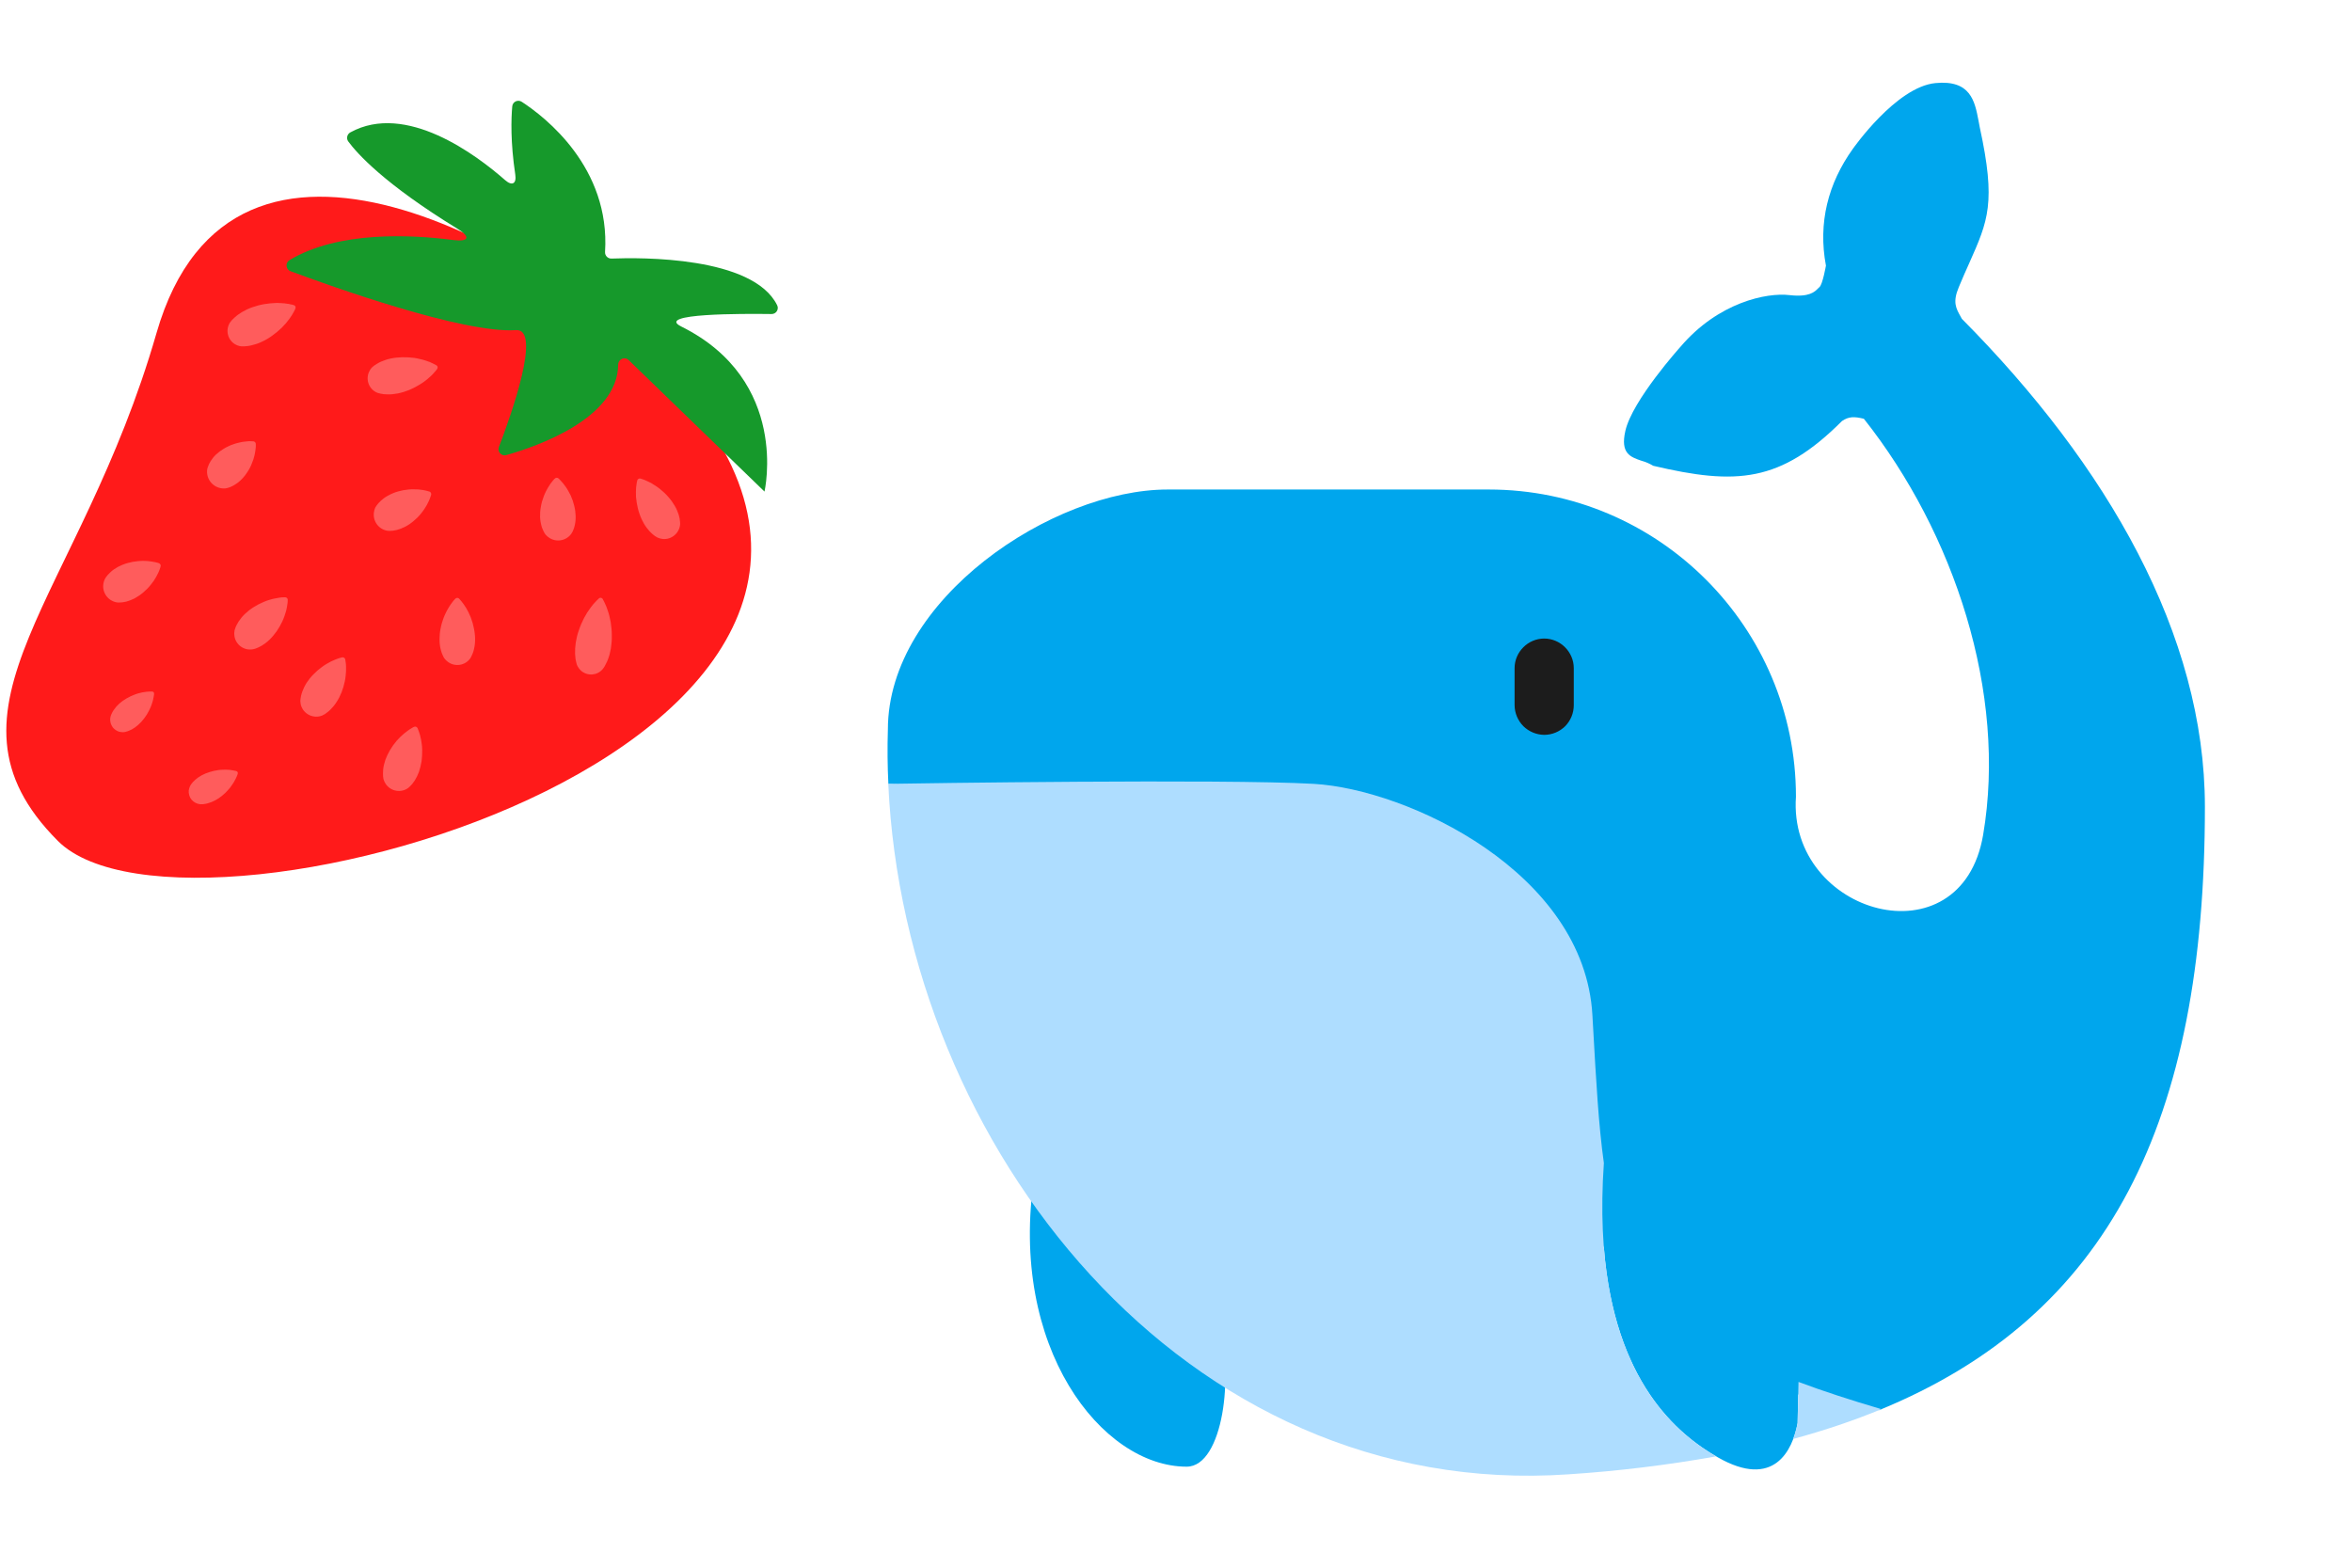 <svg width="24" height="16" viewBox="0 0 24 16" fill="none" xmlns="http://www.w3.org/2000/svg">
<path d="M20.019 3.254C21.503 4.75 22.499 6.477 22.499 8.234C22.499 11.445 21.524 13.43 19.175 14.392C18.897 14.353 18.621 14.3 18.349 14.232L18.343 14.524C18.291 14.805 18.101 15.2 17.531 14.875C17.111 14.636 16.475 14.1 16.366 12.735C16.11 12.099 16.057 11.28 15.999 10.25C15.917 8.795 14.46 8.305 13.499 8.25C12.579 8.198 9.341 8.017 9.065 8.001C9.056 7.816 9.054 7.631 9.06 7.446C9.06 6.116 10.741 4.996 11.916 4.996H15.191C16.921 4.996 18.326 6.401 18.326 8.131C18.241 9.336 20.013 9.833 20.236 8.521C20.482 7.073 19.941 5.438 19.019 4.274C18.921 4.25 18.865 4.25 18.796 4.297C18.167 4.926 17.716 4.953 16.87 4.754C16.833 4.732 16.793 4.714 16.751 4.703C16.637 4.664 16.533 4.629 16.585 4.399C16.655 4.086 17.148 3.539 17.148 3.539C17.534 3.086 18.027 2.984 18.261 3.012C18.462 3.035 18.518 2.978 18.551 2.944L18.566 2.93C18.598 2.904 18.632 2.711 18.632 2.711C18.55 2.274 18.654 1.872 18.906 1.52C18.906 1.52 19.347 0.887 19.749 0.848C20.109 0.813 20.151 1.033 20.189 1.232C20.193 1.255 20.197 1.278 20.202 1.301C20.369 2.069 20.287 2.252 20.095 2.684C20.062 2.757 20.026 2.838 19.988 2.93C19.923 3.084 19.959 3.147 20.007 3.232L20.019 3.254ZM12.109 14.969C11.241 14.969 10.289 13.75 10.554 12.008C10.71 12.108 11.861 13.034 12.429 13.578C12.593 14 12.484 14.969 12.109 14.969Z" fill="#00A6ED"/>
<path d="M15.757 7.5C15.677 7.499 15.601 7.467 15.544 7.411C15.488 7.354 15.456 7.278 15.455 7.198V6.819C15.455 6.654 15.592 6.517 15.757 6.517C15.922 6.517 16.059 6.654 16.059 6.819V7.198C16.059 7.278 16.027 7.355 15.971 7.412C15.914 7.468 15.837 7.5 15.757 7.5Z" fill="#1C1C1C"/>
<path d="M18.352 14.104C18.6 14.197 18.882 14.289 19.198 14.382C18.918 14.498 18.618 14.599 18.298 14.686C18.318 14.631 18.333 14.576 18.343 14.524L18.352 14.104ZM16.366 11.87C16.312 11.485 16.287 11.034 16.257 10.5L16.249 10.36C16.167 8.904 14.366 8.055 13.405 8C12.486 7.948 9.336 7.995 9.064 8C9.234 11.7 12.082 15.319 16.007 15.047C16.511 15.014 17.013 14.953 17.511 14.864C17.011 14.572 16.229 13.861 16.366 11.87Z" fill="#AEDDFF"/>
<g clip-path="url(#clip0_347_1490)">
<path d="M6.715 3.735C5.55 2.57 2.376 0.69 1.597 3.399C0.817 6.108 -0.757 7.234 0.591 8.583C1.94 9.931 10.477 7.497 6.715 3.735Z" fill="#FF1A1A"/>
<path d="M3.015 3.147C3.015 3.147 3.014 3.151 3.011 3.157C3.008 3.162 3.004 3.171 2.999 3.181C2.993 3.191 2.987 3.203 2.979 3.216C2.97 3.23 2.961 3.243 2.951 3.257C2.94 3.272 2.928 3.287 2.916 3.301C2.902 3.316 2.888 3.331 2.874 3.346C2.844 3.375 2.811 3.402 2.776 3.427C2.743 3.451 2.707 3.472 2.67 3.489C2.634 3.506 2.599 3.517 2.568 3.524C2.554 3.528 2.539 3.53 2.525 3.532C2.511 3.534 2.5 3.535 2.49 3.535C2.47 3.536 2.457 3.534 2.457 3.534C2.371 3.522 2.311 3.442 2.323 3.356C2.326 3.334 2.334 3.313 2.345 3.294C2.345 3.294 2.352 3.284 2.365 3.269C2.372 3.261 2.38 3.253 2.39 3.244C2.401 3.234 2.412 3.224 2.424 3.215C2.449 3.196 2.481 3.177 2.516 3.16C2.552 3.143 2.591 3.129 2.632 3.118C2.673 3.107 2.715 3.1 2.757 3.096C2.777 3.094 2.798 3.093 2.818 3.092C2.837 3.092 2.856 3.092 2.875 3.094C2.892 3.095 2.909 3.096 2.924 3.099C2.939 3.1 2.953 3.103 2.964 3.106C2.975 3.107 2.984 3.11 2.99 3.112C2.996 3.113 3 3.115 3 3.115C3.006 3.117 3.011 3.121 3.014 3.127C3.017 3.133 3.017 3.14 3.015 3.147L3.015 3.147ZM5.662 4.884C5.662 4.884 5.659 4.886 5.655 4.89C5.652 4.894 5.645 4.901 5.639 4.909C5.633 4.917 5.625 4.926 5.617 4.937C5.599 4.963 5.583 4.99 5.569 5.018C5.562 5.034 5.554 5.05 5.548 5.067C5.535 5.101 5.525 5.136 5.519 5.172C5.512 5.208 5.51 5.244 5.511 5.277C5.512 5.31 5.518 5.341 5.525 5.367C5.529 5.381 5.533 5.393 5.538 5.403C5.542 5.414 5.547 5.423 5.551 5.431C5.559 5.446 5.566 5.455 5.566 5.455C5.576 5.466 5.587 5.477 5.599 5.485C5.674 5.539 5.778 5.521 5.831 5.446C5.831 5.446 5.837 5.437 5.845 5.421C5.848 5.413 5.852 5.404 5.856 5.393C5.86 5.382 5.863 5.37 5.866 5.356C5.872 5.329 5.875 5.298 5.874 5.265C5.873 5.232 5.868 5.196 5.859 5.161C5.851 5.126 5.839 5.091 5.824 5.058C5.816 5.042 5.808 5.026 5.799 5.011C5.791 4.996 5.782 4.982 5.773 4.969C5.764 4.956 5.755 4.945 5.746 4.933C5.738 4.923 5.729 4.913 5.722 4.906C5.715 4.898 5.709 4.893 5.705 4.888C5.7 4.884 5.698 4.882 5.698 4.882C5.693 4.878 5.686 4.876 5.68 4.876C5.673 4.876 5.667 4.879 5.662 4.884ZM4.383 5.017C4.383 5.017 4.38 5.016 4.374 5.015C4.369 5.013 4.36 5.01 4.35 5.008C4.34 5.006 4.328 5.003 4.315 5.001C4.284 4.996 4.252 4.993 4.221 4.994C4.203 4.994 4.186 4.994 4.168 4.996C4.132 4.999 4.096 5.006 4.061 5.016C4.026 5.026 3.993 5.04 3.964 5.056C3.934 5.071 3.909 5.09 3.889 5.108C3.879 5.117 3.87 5.126 3.862 5.135C3.854 5.144 3.848 5.152 3.843 5.159C3.833 5.173 3.828 5.183 3.828 5.183C3.823 5.196 3.818 5.211 3.816 5.226C3.801 5.316 3.862 5.402 3.953 5.417C3.953 5.417 3.964 5.419 3.981 5.418C3.992 5.418 4.002 5.417 4.012 5.416C4.024 5.414 4.037 5.412 4.049 5.409C4.076 5.402 4.105 5.391 4.134 5.376C4.164 5.361 4.193 5.341 4.221 5.317C4.249 5.294 4.275 5.268 4.298 5.239C4.309 5.226 4.319 5.211 4.329 5.197C4.347 5.171 4.362 5.143 4.375 5.115C4.381 5.103 4.385 5.091 4.389 5.081C4.393 5.072 4.395 5.063 4.397 5.058C4.399 5.052 4.4 5.049 4.4 5.049C4.401 5.043 4.4 5.036 4.397 5.03C4.394 5.024 4.389 5.02 4.383 5.017ZM1.622 5.748C1.622 5.748 1.619 5.747 1.613 5.745C1.608 5.744 1.599 5.741 1.59 5.739C1.58 5.737 1.567 5.734 1.554 5.732C1.523 5.727 1.492 5.724 1.46 5.724C1.443 5.725 1.425 5.725 1.407 5.727C1.371 5.73 1.335 5.737 1.3 5.747C1.265 5.757 1.232 5.771 1.203 5.786C1.174 5.802 1.148 5.82 1.128 5.839C1.119 5.847 1.11 5.856 1.101 5.866C1.094 5.875 1.087 5.883 1.082 5.89C1.072 5.904 1.068 5.914 1.068 5.914C1.062 5.927 1.057 5.942 1.055 5.957C1.04 6.047 1.102 6.133 1.192 6.148C1.192 6.148 1.203 6.15 1.221 6.149C1.231 6.149 1.241 6.148 1.251 6.147C1.264 6.145 1.276 6.143 1.289 6.14C1.315 6.133 1.344 6.122 1.374 6.107C1.403 6.091 1.433 6.071 1.46 6.048C1.488 6.025 1.514 5.999 1.537 5.97C1.548 5.957 1.559 5.942 1.569 5.928C1.586 5.902 1.602 5.874 1.615 5.846C1.621 5.834 1.625 5.822 1.629 5.812C1.632 5.803 1.635 5.794 1.637 5.789C1.638 5.783 1.639 5.78 1.639 5.78C1.641 5.774 1.64 5.767 1.637 5.761C1.633 5.755 1.628 5.751 1.622 5.748ZM2.586 4.504C2.586 4.504 2.582 4.504 2.577 4.504C2.571 4.504 2.562 4.503 2.553 4.503C2.543 4.503 2.53 4.503 2.517 4.505C2.487 4.507 2.457 4.512 2.428 4.52C2.411 4.524 2.395 4.529 2.379 4.535C2.362 4.54 2.346 4.547 2.33 4.555C2.315 4.562 2.299 4.57 2.284 4.579C2.254 4.597 2.227 4.618 2.204 4.639C2.181 4.661 2.163 4.685 2.149 4.707C2.137 4.726 2.128 4.745 2.121 4.766C2.118 4.774 2.117 4.781 2.115 4.786C2.114 4.79 2.114 4.793 2.114 4.793C2.113 4.803 2.112 4.814 2.113 4.825C2.119 4.92 2.201 4.991 2.296 4.985C2.296 4.985 2.298 4.985 2.303 4.984C2.307 4.983 2.315 4.982 2.323 4.98C2.344 4.974 2.364 4.966 2.383 4.955C2.406 4.942 2.431 4.925 2.454 4.903C2.477 4.882 2.499 4.856 2.518 4.827C2.528 4.813 2.537 4.798 2.546 4.782C2.554 4.767 2.562 4.751 2.568 4.735C2.575 4.719 2.581 4.703 2.586 4.687C2.595 4.658 2.602 4.629 2.606 4.599C2.608 4.586 2.609 4.573 2.61 4.563C2.611 4.554 2.61 4.545 2.61 4.539C2.611 4.534 2.61 4.53 2.61 4.53C2.61 4.524 2.607 4.518 2.603 4.513C2.598 4.508 2.592 4.505 2.586 4.504ZM4.462 3.764C4.464 3.761 4.465 3.758 4.465 3.755C4.466 3.752 4.466 3.748 4.465 3.745C4.465 3.742 4.463 3.739 4.461 3.736C4.46 3.733 4.457 3.731 4.454 3.729C4.454 3.729 4.451 3.727 4.446 3.724C4.44 3.721 4.432 3.716 4.422 3.712C4.412 3.707 4.4 3.701 4.386 3.695C4.371 3.689 4.356 3.684 4.34 3.679C4.323 3.673 4.305 3.669 4.287 3.665C4.268 3.66 4.249 3.656 4.229 3.653C4.188 3.648 4.147 3.645 4.106 3.646C4.066 3.647 4.026 3.651 3.987 3.659C3.95 3.667 3.916 3.679 3.888 3.691C3.874 3.698 3.861 3.704 3.85 3.711C3.839 3.718 3.829 3.724 3.821 3.729C3.805 3.741 3.797 3.749 3.797 3.749C3.782 3.764 3.771 3.782 3.763 3.801C3.73 3.883 3.769 3.976 3.851 4.009C3.851 4.009 3.862 4.013 3.881 4.017C3.891 4.019 3.902 4.021 3.915 4.023C3.928 4.024 3.942 4.025 3.958 4.025C3.989 4.026 4.024 4.022 4.062 4.015C4.101 4.007 4.139 3.995 4.176 3.98C4.214 3.964 4.251 3.945 4.286 3.923C4.302 3.913 4.319 3.902 4.335 3.89C4.349 3.879 4.364 3.868 4.377 3.855C4.39 3.845 4.401 3.834 4.413 3.822C4.423 3.812 4.432 3.801 4.439 3.793C4.447 3.785 4.452 3.777 4.456 3.772C4.46 3.767 4.462 3.764 4.462 3.764V3.764ZM4.648 6.109C4.648 6.109 4.645 6.112 4.641 6.116C4.637 6.12 4.63 6.127 4.624 6.135C4.618 6.144 4.609 6.154 4.601 6.166C4.592 6.178 4.584 6.191 4.576 6.205C4.567 6.22 4.558 6.235 4.551 6.251C4.542 6.268 4.535 6.285 4.528 6.302C4.514 6.339 4.503 6.376 4.496 6.414C4.488 6.451 4.485 6.489 4.485 6.526C4.485 6.562 4.489 6.595 4.496 6.624C4.499 6.638 4.503 6.651 4.507 6.663C4.511 6.674 4.516 6.685 4.52 6.693C4.527 6.71 4.534 6.719 4.534 6.719C4.545 6.734 4.558 6.747 4.573 6.757C4.646 6.809 4.747 6.792 4.799 6.719C4.799 6.719 4.806 6.709 4.813 6.692C4.817 6.684 4.822 6.674 4.826 6.662C4.83 6.651 4.834 6.638 4.837 6.623C4.844 6.595 4.848 6.561 4.848 6.526C4.848 6.49 4.844 6.452 4.836 6.414C4.829 6.376 4.818 6.338 4.804 6.302C4.797 6.284 4.789 6.267 4.781 6.25C4.773 6.235 4.765 6.219 4.756 6.204C4.748 6.191 4.739 6.178 4.73 6.165C4.722 6.154 4.714 6.144 4.707 6.135C4.701 6.127 4.694 6.12 4.69 6.116C4.686 6.111 4.684 6.109 4.684 6.109C4.679 6.105 4.672 6.102 4.666 6.102C4.659 6.102 4.652 6.105 4.648 6.109ZM4.226 7.418C4.226 7.418 4.223 7.42 4.217 7.422C4.212 7.425 4.204 7.429 4.195 7.435C4.186 7.441 4.174 7.447 4.163 7.456C4.136 7.475 4.111 7.496 4.087 7.519C4.074 7.532 4.061 7.546 4.048 7.56C4.023 7.589 4 7.621 3.98 7.655C3.961 7.687 3.945 7.721 3.932 7.756C3.921 7.79 3.913 7.823 3.91 7.852C3.909 7.866 3.908 7.879 3.908 7.893C3.908 7.905 3.908 7.916 3.909 7.925C3.911 7.943 3.914 7.955 3.914 7.955C3.919 7.972 3.927 7.989 3.938 8.004C3.989 8.077 4.091 8.095 4.164 8.043C4.164 8.043 4.174 8.036 4.186 8.023C4.193 8.017 4.2 8.008 4.208 7.999C4.217 7.988 4.224 7.977 4.232 7.966C4.248 7.941 4.263 7.911 4.275 7.878C4.287 7.842 4.296 7.806 4.302 7.768C4.307 7.73 4.309 7.69 4.308 7.652C4.308 7.633 4.306 7.614 4.304 7.596C4.3 7.563 4.294 7.531 4.285 7.499C4.281 7.485 4.276 7.473 4.273 7.463C4.27 7.453 4.266 7.444 4.264 7.439C4.261 7.433 4.26 7.43 4.26 7.43C4.257 7.424 4.251 7.42 4.245 7.417C4.239 7.415 4.232 7.415 4.226 7.418ZM6.148 6.11C6.144 6.105 6.138 6.102 6.131 6.101C6.125 6.1 6.118 6.102 6.113 6.106C6.113 6.106 6.11 6.109 6.106 6.113C6.101 6.118 6.093 6.124 6.085 6.133C6.063 6.155 6.043 6.179 6.025 6.204C6.013 6.22 6.002 6.236 5.991 6.253C5.98 6.271 5.969 6.29 5.959 6.309C5.939 6.348 5.921 6.389 5.907 6.432C5.892 6.473 5.882 6.515 5.875 6.558C5.869 6.599 5.867 6.638 5.868 6.672C5.869 6.689 5.87 6.705 5.872 6.719C5.874 6.733 5.876 6.745 5.879 6.755C5.883 6.776 5.888 6.788 5.888 6.788C5.898 6.81 5.912 6.83 5.931 6.847C5.996 6.902 6.094 6.895 6.149 6.83C6.149 6.83 6.158 6.82 6.169 6.802C6.174 6.793 6.18 6.782 6.186 6.769C6.193 6.757 6.199 6.742 6.205 6.726C6.217 6.695 6.227 6.657 6.234 6.616C6.24 6.575 6.244 6.531 6.243 6.486C6.243 6.441 6.239 6.396 6.232 6.352C6.228 6.331 6.224 6.31 6.219 6.29C6.214 6.27 6.209 6.251 6.202 6.233C6.193 6.203 6.181 6.174 6.167 6.146C6.162 6.135 6.157 6.127 6.154 6.121C6.151 6.115 6.149 6.112 6.149 6.112C6.149 6.111 6.148 6.111 6.148 6.11ZM3.492 6.709C3.492 6.709 3.489 6.71 3.483 6.711C3.477 6.713 3.468 6.715 3.458 6.718C3.448 6.722 3.436 6.726 3.423 6.731C3.392 6.743 3.362 6.758 3.334 6.775C3.318 6.784 3.302 6.795 3.287 6.806C3.255 6.829 3.226 6.854 3.199 6.882C3.172 6.909 3.149 6.938 3.128 6.97C3.109 7 3.095 7.03 3.085 7.058C3.08 7.071 3.076 7.084 3.073 7.097C3.07 7.109 3.068 7.12 3.067 7.129C3.064 7.147 3.065 7.159 3.065 7.159C3.066 7.176 3.069 7.195 3.076 7.212C3.109 7.295 3.204 7.336 3.287 7.303C3.287 7.303 3.298 7.298 3.314 7.289C3.322 7.284 3.331 7.277 3.34 7.27C3.351 7.262 3.361 7.253 3.371 7.243C3.392 7.223 3.414 7.197 3.433 7.167C3.454 7.136 3.471 7.102 3.485 7.067C3.499 7.031 3.51 6.994 3.518 6.956C3.522 6.937 3.525 6.919 3.527 6.9C3.531 6.867 3.532 6.834 3.531 6.801C3.531 6.787 3.529 6.774 3.528 6.763C3.527 6.753 3.525 6.744 3.524 6.738C3.523 6.732 3.523 6.729 3.523 6.729C3.521 6.722 3.517 6.717 3.511 6.713C3.506 6.709 3.499 6.708 3.492 6.709ZM1.572 7.079C1.572 7.076 1.572 7.074 1.571 7.071C1.57 7.069 1.569 7.066 1.567 7.064C1.565 7.063 1.563 7.061 1.561 7.06C1.558 7.059 1.556 7.058 1.553 7.058L1.545 7.058C1.541 7.058 1.533 7.057 1.525 7.058C1.516 7.058 1.506 7.059 1.495 7.06C1.468 7.063 1.442 7.068 1.417 7.075C1.403 7.079 1.388 7.083 1.374 7.089C1.345 7.1 1.317 7.113 1.29 7.129C1.236 7.16 1.191 7.201 1.165 7.24C1.158 7.249 1.153 7.258 1.147 7.268C1.143 7.275 1.139 7.283 1.136 7.291C1.13 7.305 1.128 7.314 1.128 7.314C1.123 7.334 1.123 7.355 1.128 7.375C1.133 7.395 1.143 7.414 1.156 7.43C1.17 7.445 1.188 7.457 1.207 7.465C1.227 7.472 1.248 7.474 1.268 7.472C1.268 7.472 1.278 7.471 1.292 7.466C1.299 7.464 1.307 7.462 1.316 7.458C1.325 7.454 1.335 7.449 1.346 7.444C1.387 7.422 1.434 7.382 1.471 7.332C1.49 7.308 1.506 7.281 1.52 7.254C1.527 7.24 1.534 7.226 1.539 7.213C1.545 7.199 1.549 7.186 1.553 7.173C1.557 7.16 1.561 7.148 1.563 7.137C1.566 7.126 1.567 7.116 1.569 7.107C1.571 7.099 1.571 7.092 1.572 7.087L1.572 7.08L1.572 7.079ZM6.503 4.902C6.503 4.902 6.502 4.906 6.501 4.912C6.5 4.917 6.497 4.926 6.496 4.937C6.495 4.947 6.492 4.96 6.491 4.974C6.49 4.989 6.489 5.004 6.489 5.021C6.489 5.039 6.489 5.056 6.49 5.073C6.492 5.092 6.494 5.11 6.497 5.129C6.503 5.167 6.512 5.206 6.525 5.243C6.537 5.279 6.553 5.314 6.571 5.345C6.589 5.376 6.61 5.402 6.63 5.424C6.639 5.434 6.649 5.443 6.659 5.452C6.669 5.46 6.677 5.466 6.685 5.472C6.7 5.482 6.711 5.487 6.711 5.487C6.727 5.494 6.745 5.499 6.763 5.501C6.852 5.509 6.931 5.443 6.94 5.354C6.94 5.354 6.941 5.342 6.939 5.324C6.938 5.313 6.937 5.302 6.935 5.292C6.932 5.278 6.929 5.265 6.925 5.252C6.916 5.224 6.903 5.193 6.885 5.162C6.867 5.131 6.845 5.1 6.819 5.071C6.794 5.042 6.765 5.015 6.735 4.991C6.72 4.979 6.705 4.968 6.689 4.958C6.675 4.948 6.66 4.939 6.645 4.93C6.631 4.923 6.617 4.916 6.603 4.91C6.59 4.903 6.578 4.899 6.568 4.895C6.558 4.891 6.549 4.889 6.544 4.887C6.54 4.886 6.537 4.885 6.534 4.884C6.528 4.883 6.521 4.884 6.515 4.887C6.509 4.891 6.505 4.896 6.503 4.902ZM2.911 6.096C2.911 6.096 2.908 6.096 2.902 6.096C2.896 6.097 2.887 6.096 2.876 6.097C2.866 6.098 2.852 6.099 2.839 6.102C2.806 6.107 2.774 6.114 2.742 6.124C2.724 6.13 2.707 6.136 2.689 6.144C2.653 6.159 2.619 6.177 2.586 6.198C2.553 6.219 2.523 6.243 2.498 6.267C2.472 6.292 2.451 6.319 2.435 6.343C2.428 6.355 2.421 6.366 2.415 6.378C2.409 6.389 2.405 6.399 2.402 6.408C2.395 6.425 2.393 6.437 2.393 6.437C2.39 6.455 2.389 6.473 2.392 6.491C2.405 6.58 2.488 6.641 2.577 6.627C2.577 6.627 2.588 6.626 2.606 6.62C2.616 6.616 2.626 6.612 2.636 6.608C2.648 6.602 2.66 6.596 2.672 6.589C2.697 6.574 2.724 6.554 2.75 6.529C2.776 6.504 2.8 6.475 2.823 6.443C2.845 6.411 2.864 6.378 2.881 6.342C2.888 6.325 2.896 6.308 2.902 6.29C2.908 6.273 2.913 6.256 2.918 6.24C2.922 6.224 2.926 6.209 2.928 6.195C2.931 6.181 2.932 6.168 2.934 6.157C2.935 6.147 2.935 6.137 2.936 6.132C2.936 6.126 2.936 6.122 2.936 6.122C2.936 6.115 2.934 6.109 2.929 6.104C2.924 6.099 2.918 6.096 2.911 6.096ZM2.426 7.895C2.428 7.89 2.427 7.885 2.424 7.88C2.422 7.875 2.417 7.872 2.412 7.87L2.405 7.868C2.4 7.867 2.393 7.865 2.385 7.864C2.377 7.862 2.366 7.86 2.355 7.859C2.343 7.857 2.33 7.856 2.318 7.856C2.304 7.855 2.29 7.855 2.276 7.856C2.261 7.856 2.246 7.857 2.231 7.859C2.2 7.863 2.17 7.87 2.14 7.879C2.08 7.897 2.027 7.927 1.993 7.958C1.984 7.966 1.976 7.974 1.969 7.981C1.963 7.989 1.957 7.995 1.953 8.001C1.944 8.013 1.94 8.022 1.94 8.022C1.933 8.036 1.928 8.051 1.926 8.067C1.923 8.101 1.933 8.135 1.954 8.161C1.976 8.187 2.007 8.204 2.041 8.208C2.041 8.208 2.05 8.209 2.065 8.208C2.073 8.208 2.082 8.207 2.09 8.205C2.101 8.204 2.112 8.201 2.122 8.198C2.168 8.186 2.222 8.159 2.269 8.119C2.294 8.099 2.316 8.077 2.336 8.053C2.346 8.042 2.355 8.03 2.363 8.018C2.372 8.006 2.379 7.995 2.386 7.983C2.393 7.971 2.399 7.96 2.404 7.95C2.409 7.94 2.413 7.93 2.417 7.922C2.42 7.915 2.422 7.907 2.424 7.903L2.426 7.896L2.426 7.895Z" fill="#FF5C5C"/>
<path d="M6.174 2.572C6.228 1.71 5.564 1.195 5.324 1.039C5.284 1.013 5.231 1.038 5.227 1.086C5.216 1.21 5.208 1.449 5.258 1.782C5.272 1.875 5.226 1.901 5.155 1.839C4.86 1.58 4.142 1.04 3.575 1.351C3.542 1.369 3.531 1.413 3.554 1.444C3.643 1.565 3.921 1.877 4.667 2.334C4.805 2.418 4.786 2.47 4.626 2.45C4.199 2.394 3.452 2.355 2.954 2.655C2.909 2.682 2.915 2.75 2.965 2.768C3.367 2.918 4.728 3.407 5.265 3.369C5.531 3.351 5.214 4.241 5.091 4.562C5.072 4.61 5.117 4.659 5.166 4.645C5.481 4.556 6.303 4.271 6.308 3.721C6.309 3.665 6.375 3.636 6.415 3.675L7.801 5.017L7.801 5.017C7.801 5.016 8.064 3.885 6.951 3.332C6.682 3.198 7.578 3.201 7.873 3.205C7.92 3.206 7.951 3.156 7.93 3.115C7.683 2.615 6.536 2.627 6.239 2.639C6.202 2.64 6.172 2.609 6.174 2.572Z" fill="#16992B"/>
</g>
<defs>
<clipPath id="clip0_347_1490">
<rect width="8" height="8" fill="white" transform="translate(0 1)"/>
</clipPath>
</defs>
</svg>

